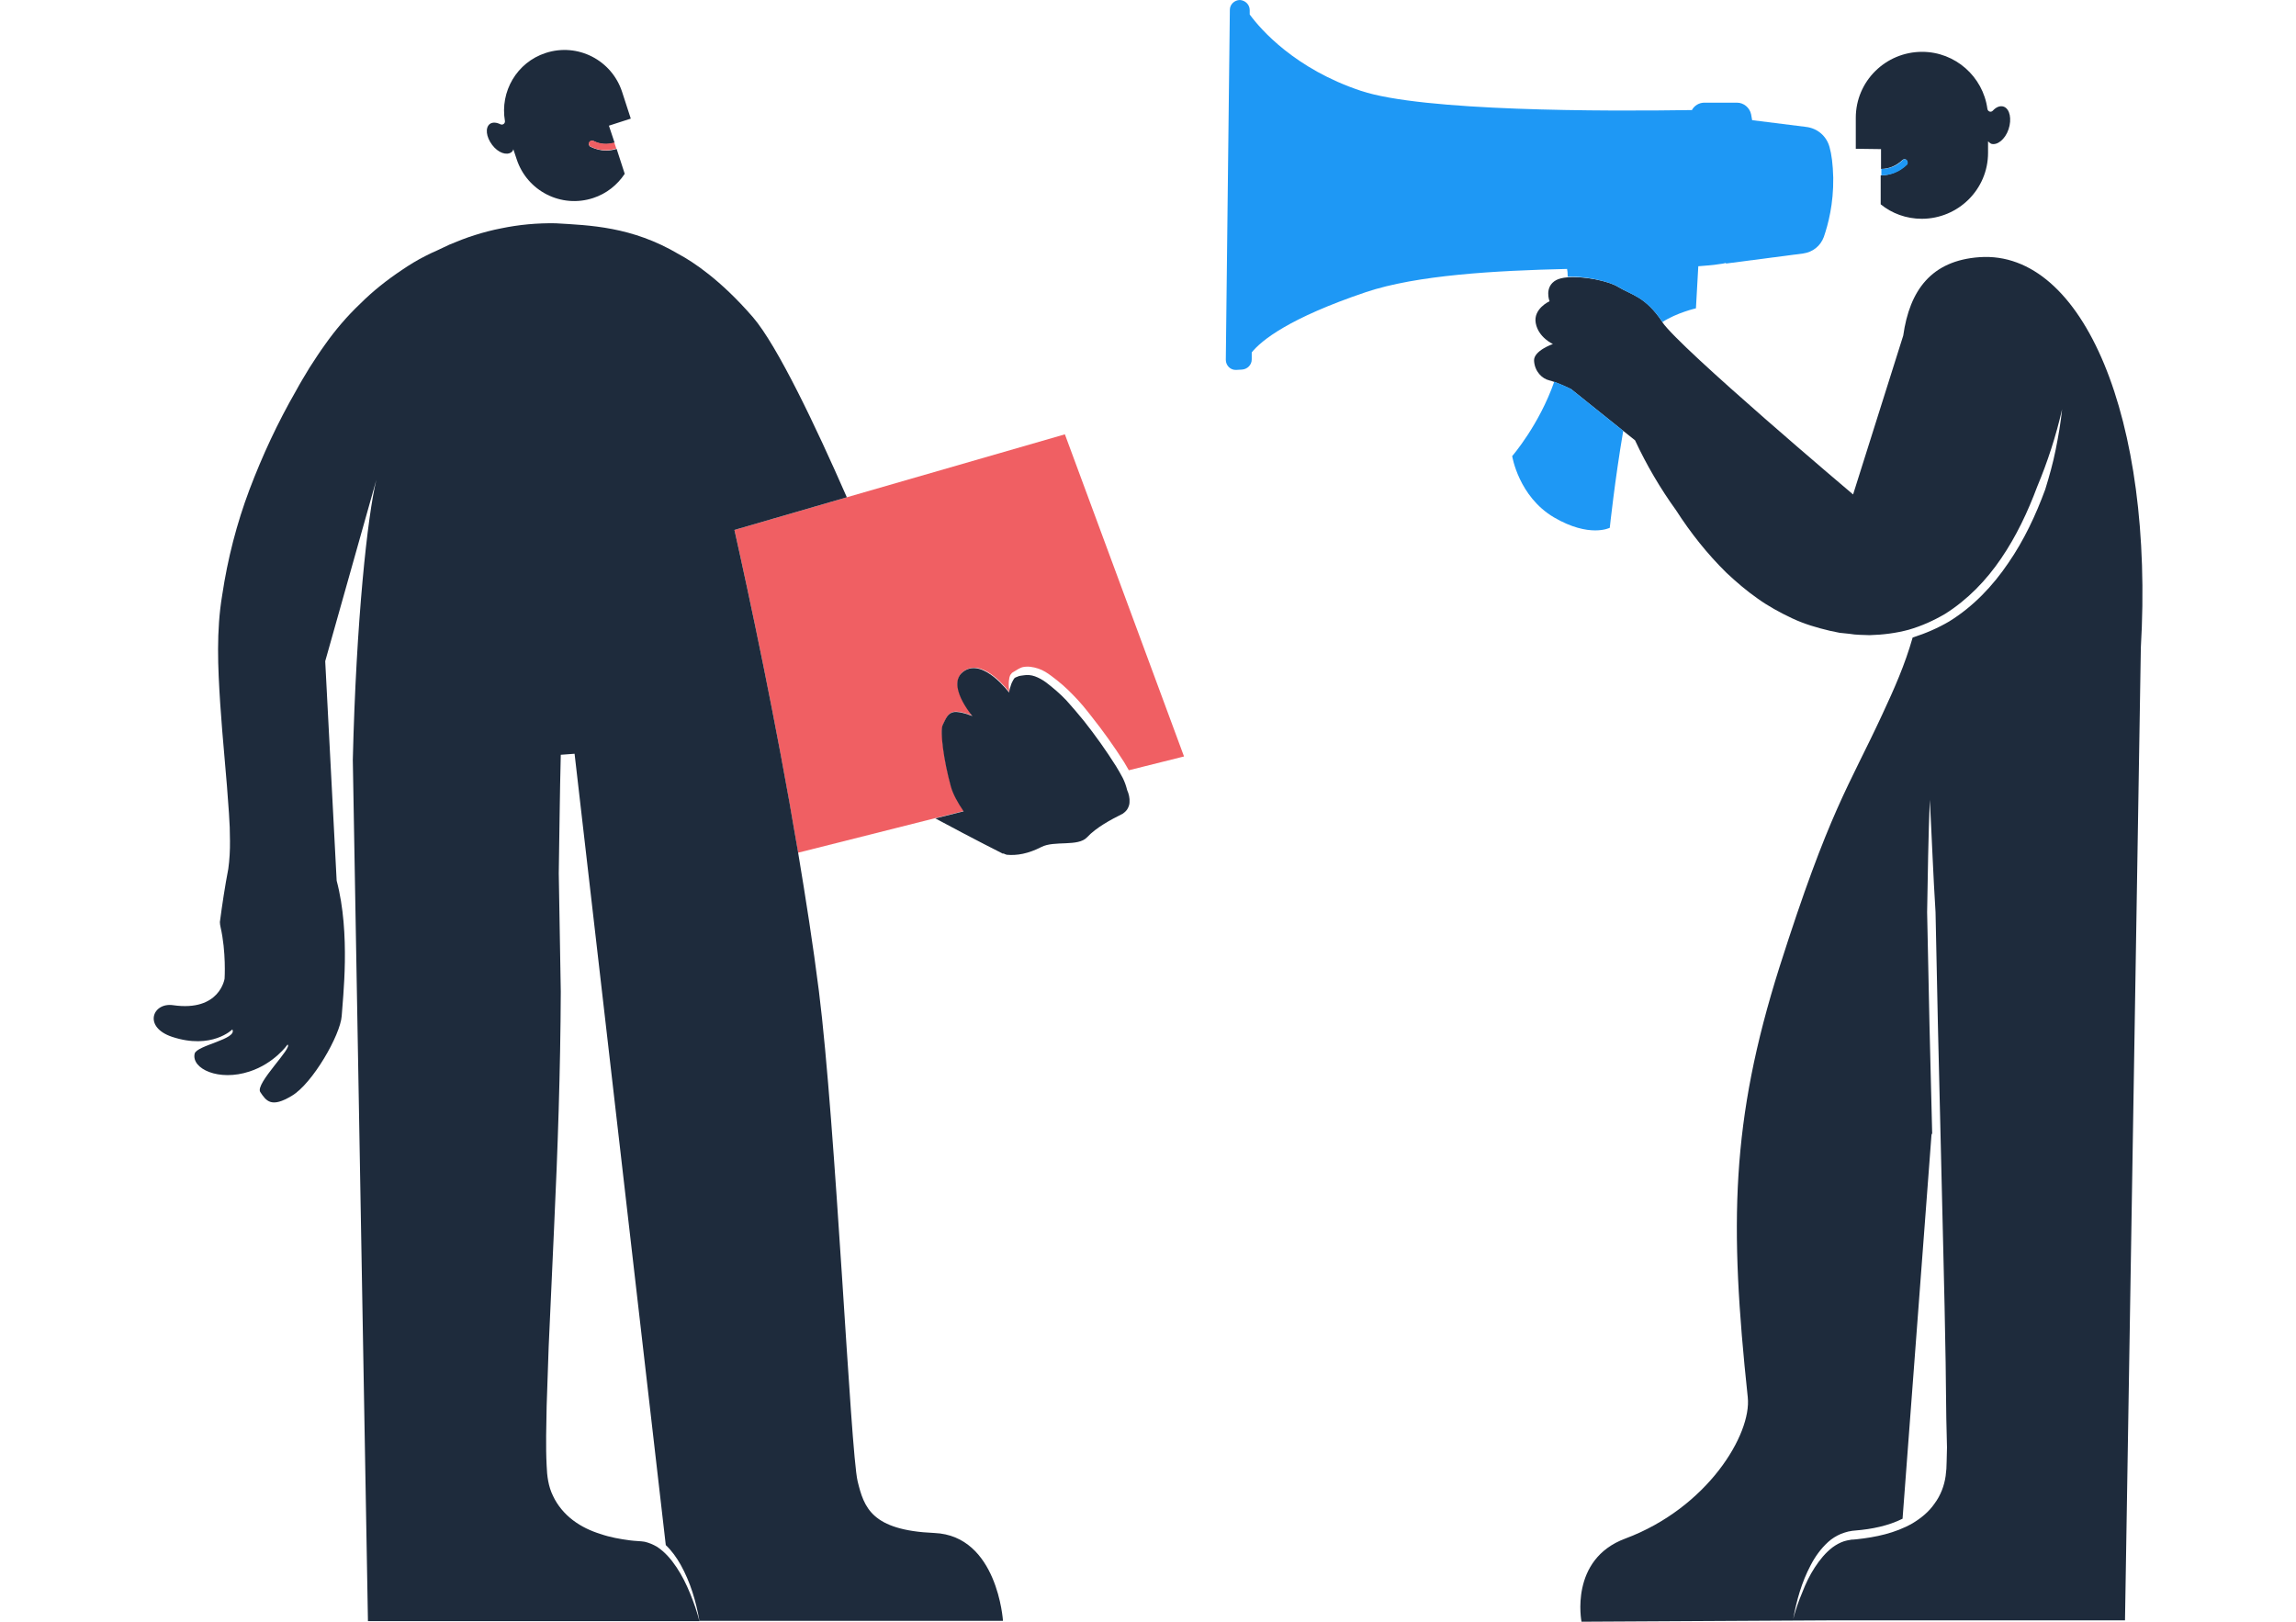 <svg width="1195" height="844" viewBox="0 0 1195 844" fill="none" xmlns="http://www.w3.org/2000/svg">
<path d="M1030.34 133.836C1005.11 135.588 993.904 151.178 990.576 174.652L964.479 257.335C964.479 257.335 874.451 181.309 865.168 167.645C865.168 167.645 865.168 167.645 865.168 167.469C856.235 154.156 849.404 153.631 842.398 149.427C837.143 146.098 824.182 143.646 815.775 144.347C813.323 144.522 811.396 145.047 809.995 145.748C803.514 149.251 806.492 156.784 806.492 156.784C806.492 156.784 797.909 160.637 799.31 168.17C800.712 175.703 808.243 179.031 808.243 179.031C808.243 179.031 798.084 182.535 798.435 187.79C798.785 193.396 802.638 197.074 806.316 197.95C807.192 198.125 808.068 198.475 809.119 198.826C812.972 200.227 817.701 202.505 817.701 202.505L845.025 224.402L850.98 229.132C856.935 241.92 864.117 254.182 872.349 265.568C879.88 277.305 888.638 288.341 898.622 298.151C903.701 302.881 908.956 307.436 914.736 311.465C920.34 315.494 926.471 318.822 932.776 321.8C939.082 324.778 945.738 326.705 952.393 328.282L957.473 329.332C959.224 329.507 960.976 329.683 962.552 329.858C963.428 330.033 964.304 330.033 965.179 330.208L967.807 330.383C969.558 330.383 971.31 330.559 973.061 330.559C979.892 330.384 986.898 329.507 993.379 327.756C1000.03 325.829 1006.34 323.026 1012.3 319.523C1024.03 312.166 1033.84 302.005 1041.55 290.619C1049.43 279.057 1055.38 266.444 1060.29 253.306C1065.72 240.343 1070.1 226.854 1073.25 213.015C1072.55 220.022 1071.32 227.029 1069.92 234.036C1068.52 241.043 1066.59 247.876 1064.49 254.708C1059.59 268.021 1053.46 281.159 1045.22 293.071C1037.17 304.983 1027.01 315.669 1014.57 323.376C1008.62 326.88 1002.14 329.683 995.481 331.785C991.452 345.975 985.847 358.587 979.717 371.725C962.202 409.563 952.218 421.476 926.12 503.458C900.899 583.338 900.023 636.942 909.656 727.158C911.758 746.427 888.638 784.791 845.901 800.732C816.65 811.593 823.131 844 823.131 844L951.167 843.3H1106L1114.23 338.091C1114.23 337.916 1114.23 337.741 1114.23 337.39C1121.24 217.92 1084.28 130.157 1030.34 133.836ZM1013.35 753.259L1013.17 760.616C1013.17 763.069 1013 765.696 1012.65 768.149C1011.94 773.229 1010.02 778.309 1006.87 782.513C1003.89 786.893 999.684 790.221 995.306 792.849C986.373 797.929 976.214 800.031 966.405 801.082L964.479 801.258C963.778 801.258 963.428 801.257 962.902 801.432C961.852 801.607 960.801 801.783 959.75 802.134C957.648 802.834 955.721 803.885 953.794 805.286C950.116 808.089 947.139 811.768 944.511 815.797C941.884 819.826 939.782 824.205 938.031 828.76C936.104 833.314 934.528 837.869 933.302 842.599C935.053 832.964 937.681 823.504 942.41 814.57C944.687 810.191 947.664 805.987 951.518 802.483C953.444 800.732 955.721 799.33 958.173 798.279C959.399 797.754 960.801 797.403 962.027 797.053C962.727 796.878 963.428 796.878 963.953 796.703L965.705 796.528C974.287 795.827 982.87 794.075 990.226 790.396L1005.29 590.52C1005.29 590.52 1005.46 590.345 1005.64 589.82L1004.24 533.412C1003.89 513.793 1003.36 494.348 1003.01 474.728L1003.54 445.474C1003.71 435.665 1004.06 425.854 1004.41 416.22C1005.46 435.839 1006.16 455.284 1007.39 474.728L1008.62 533.238L1011.42 650.431C1011.94 670.05 1012.3 689.495 1012.65 709.115C1012.82 718.925 1012.82 728.734 1013 738.369L1013.35 753.259Z" fill="#1E2B3C"/>
<path d="M979.019 77.602V87.938C983.223 87.938 987.076 86.186 990.054 83.383C990.754 82.682 991.805 82.682 992.331 83.383C993.031 84.084 993.031 85.135 992.331 85.661C988.653 89.164 983.923 91.266 978.844 91.266V106.331C984.624 111.061 992.156 113.863 1000.21 113.863C1019.13 113.863 1034.72 98.624 1034.72 79.529V73.573C1035.24 74.098 1035.77 74.449 1036.29 74.799C1039.45 75.85 1043.65 72.522 1045.4 67.267C1047.15 62.012 1046.1 56.756 1042.95 55.53C1041.02 54.829 1038.92 55.706 1037.17 57.632C1036.12 58.684 1034.54 57.983 1034.37 56.581C1032.09 39.939 1017.73 26.977 1000.39 26.977C981.471 26.977 965.883 42.216 965.883 61.31V77.427L979.019 77.602Z" fill="#1E2B3C"/>
<path d="M992.507 83.385C991.806 82.684 990.755 82.684 990.23 83.385C987.252 86.363 983.399 87.94 979.195 87.94V91.268C984.275 91.268 989.004 89.341 992.682 85.663C993.032 85.137 993.032 84.086 992.507 83.385Z" fill="#1E98F5"/>
<path d="M808.941 198.65C801.059 221.248 787.047 237.364 787.047 237.364C787.047 237.364 790.375 258.385 808.766 269.246C827.332 280.107 837.841 274.677 837.841 274.677C837.841 274.677 840.468 249.801 844.847 224.225L817.523 202.328C817.523 202.328 812.794 200.052 808.941 198.65Z" fill="#1E98F5"/>
<path d="M842.402 149.426C849.233 153.63 856.239 154.33 865.172 167.469C865.172 167.469 865.172 167.469 865.172 167.644C872.704 162.739 882.687 160.462 882.687 160.462L883.913 138.565C887.767 138.214 891.445 138.039 894.422 137.513C895.824 137.338 897.225 137.163 898.276 136.813V137.164L938.561 131.908C943.465 131.208 947.494 128.055 949.245 123.325C951.522 116.668 954.325 106.157 954.149 92.494C953.974 85.487 953.274 80.231 952.223 76.552C950.646 70.772 945.917 66.743 939.962 66.042L911.938 62.538L911.412 59.56C910.712 56.056 907.559 53.429 904.056 53.429H887.066C884.264 53.429 881.812 55.006 880.586 57.283C835.221 57.984 740.464 57.983 708.411 47.298C674.081 35.911 656.041 15.241 650.436 7.533V5.255C650.436 2.452 648.159 0.175 645.356 0C642.554 0 640.102 2.278 640.102 5.081L638 187.264C638 190.242 640.452 192.695 643.43 192.519L646.407 192.344C649.21 192.169 651.487 189.892 651.487 187.089V183.41C656.566 177.104 670.929 165.542 710.863 152.054C737.486 143.12 778.122 140.842 815.604 139.967C815.779 140.667 815.954 142.068 815.954 143.995C824.187 143.645 836.973 146.098 842.402 149.426Z" fill="#1E98F5"/>
<path d="M266.125 79.249C266.65 78.898 267 78.372 267.176 77.671L268.927 82.927C274.357 99.393 292.047 108.502 308.687 103.072C315.693 100.795 321.298 96.24 325.151 90.46L320.947 77.497C319.196 78.022 317.444 78.373 315.518 78.373C312.715 78.373 310.088 77.672 307.461 76.445C306.585 76.095 306.235 75.044 306.76 74.168C307.11 73.292 308.161 72.942 309.037 73.467C312.365 75.219 316.218 75.394 319.896 74.343L316.919 65.409L328.304 61.731L323.75 47.717C318.32 31.25 300.63 22.141 283.99 27.572C268.927 32.477 260.17 47.716 262.797 62.957C262.972 64.183 261.746 65.234 260.52 64.708C258.418 63.657 256.316 63.482 254.915 64.533C252.463 66.46 252.988 71.19 256.141 75.394C259.294 79.599 263.673 81 266.125 79.249Z" fill="#1E2B3C"/>
<path d="M308.86 73.29C307.984 72.939 307.108 73.29 306.583 73.991C306.232 74.867 306.583 75.742 307.283 76.268C309.735 77.494 312.538 78.194 315.34 78.194C317.092 78.194 319.019 77.844 320.77 77.319L319.719 74.165C316.041 75.216 312.363 75.041 308.86 73.29Z" fill="#F05F63"/>
<path d="M554.245 226.043L440.747 258.801L382.246 275.793C389.602 308.726 403.79 374.417 415.35 443.787L486.987 425.744L501.7 422.065C498.547 417.51 496.095 412.956 495.044 409.102C491.366 395.964 489.264 380.023 490.84 377.045C492.417 374.067 493.468 370.914 496.62 370.388C499.773 369.863 506.254 372.49 506.254 372.49C506.254 372.49 491.891 355.674 502.05 349.017C512.209 342.36 525.345 360.228 525.345 360.228C524.995 357.776 524.82 355.323 525.345 352.695C525.52 351.994 525.696 351.294 526.396 350.593C526.571 350.243 527.097 349.893 527.447 349.718L528.323 349.192C529.374 348.491 530.6 347.791 532.001 347.265C534.803 346.565 537.781 347.09 540.408 347.966C543.036 348.842 545.137 350.243 547.239 351.819C551.268 354.797 554.946 357.951 558.449 361.629C561.952 365.133 565.105 368.986 568.082 372.84C574.213 380.548 579.818 388.431 585.072 396.664C585.948 398.066 586.648 399.467 587.524 400.869L616.249 393.687L554.245 226.043Z" fill="#F05F63"/>
<path d="M587.003 420.665C587.529 419.614 587.879 418.563 587.879 417.512C588.054 415.409 587.529 413.133 586.653 411.206C586.128 409.104 585.427 407.001 584.376 404.899C583.325 402.797 582.099 400.87 580.873 398.768C575.794 390.71 570.189 382.827 564.234 375.295C561.256 371.616 558.103 367.937 554.951 364.433C551.798 361.105 548.12 357.952 544.441 355.149C542.515 353.748 540.588 352.697 538.661 351.996C536.735 351.295 534.633 351.12 532.706 351.471C531.655 351.646 530.604 351.646 529.553 352.171L528.678 352.522C528.503 352.697 528.503 352.521 528.327 352.696C527.977 352.872 527.802 353.222 527.452 353.748C526.926 354.623 526.401 355.675 526.05 356.901C525.7 357.952 525.35 359.179 525.175 360.405C525.175 360.405 511.863 342.536 501.879 349.193C491.721 355.85 506.083 372.667 506.083 372.667C506.083 372.667 499.778 370.039 496.45 370.565C493.297 371.09 492.246 374.068 490.67 377.221C489.093 380.374 491.195 395.965 494.873 409.279C495.924 413.133 498.376 417.687 501.529 422.242L486.816 425.921C507.309 436.957 522.022 444.314 522.022 444.314L522.197 444.139C522.898 444.489 523.423 444.664 523.949 444.839C529.203 445.365 535.158 444.314 541.989 440.811C548.82 437.307 561.081 440.811 565.81 435.731C570.539 430.65 578.071 426.621 584.376 423.468C585.602 422.592 586.478 421.716 587.003 420.665Z" fill="#1E2B3C"/>
<path d="M190.34 395.725C191.04 406.235 191.916 416.22 192.617 424.979C192.617 424.453 192.617 423.928 192.617 423.402C191.916 414.118 191.04 404.834 190.34 395.725Z" fill="#1E2B3C"/>
<path d="M263.377 527.106L261.625 395.549C260.574 434.963 260.924 479.809 263.377 527.106Z" fill="#1E2B3C"/>
<path d="M382.249 275.793L440.749 258.802C424.635 222.015 404.668 179.972 391.882 165.082C374.892 145.463 360.53 136.178 353.348 132.324C328.827 117.784 306.758 117.259 289.243 116.207C279.61 116.032 270.151 116.908 260.868 118.835C256.314 119.711 251.585 120.937 247.206 122.339C242.652 123.74 238.274 125.492 234.07 127.244C231.968 128.295 229.866 129.17 227.765 130.222C225.663 131.097 223.561 132.149 221.459 133.2C217.255 135.302 213.227 137.755 209.374 140.382C201.492 145.638 194.135 151.419 187.48 158.075C180.649 164.557 174.518 171.738 169.089 179.446C166.286 183.3 163.834 187.154 161.207 191.183C158.755 195.212 156.303 199.242 154.026 203.446C149.296 211.679 144.918 220.087 140.889 228.671C136.861 237.255 133.182 246.013 129.855 254.772C123.199 272.465 118.47 290.859 115.667 309.603C112.515 328.347 113.39 347.265 114.616 366.184C115.842 385.103 117.944 404.198 119.17 423.292C119.521 428.022 119.696 432.926 119.696 437.656C119.696 440.108 119.696 442.561 119.521 445.014C119.345 447.466 119.17 449.919 118.82 452.196C117.068 461.305 115.667 470.589 114.441 479.874C114.441 480.749 114.616 481.625 114.792 482.501C117.769 495.464 116.893 509.304 116.893 509.304C116.893 509.304 114.441 526.646 90.095 523.142C79.411 521.566 74.331 534.529 89.57 539.609C110.238 546.441 120.922 535.755 120.922 535.755C123.724 540.835 102.356 543.988 101.305 548.368C99.553 556.251 113.916 562.907 129.855 557.652C142.816 553.447 149.647 543.638 149.647 543.638C152.624 545.039 132.657 563.958 135.459 568.338C138.612 573.067 141.239 576.746 151.924 570.265C162.608 563.958 177.146 538.733 177.846 528.748C178.372 519.814 182.575 486.005 175.219 458.327L169.264 344.112L195.887 249.692C191.333 268.086 185.378 322.741 183.626 395.439L191.508 843.715H364.033C362.807 838.81 361.055 833.905 359.129 829.175C357.202 824.445 354.925 819.891 352.122 815.687C349.32 811.483 345.992 807.629 341.964 805.001C339.862 803.775 337.76 802.899 335.483 802.373C333.381 802.023 330.579 802.023 327.951 801.673C322.697 800.972 317.618 800.096 312.538 798.345C307.459 796.768 302.554 794.491 298.176 791.162C293.797 787.834 290.119 783.454 287.842 778.549C285.39 773.644 284.689 768.039 284.514 762.783C283.988 752.448 284.339 742.113 284.514 731.778C284.864 721.442 285.214 711.107 285.565 700.946L288.367 639.284C290.294 598.293 291.695 557.127 291.87 516.135L290.819 454.473C291.17 433.977 291.345 413.307 291.87 392.811L299.051 392.285L346.518 804.125C349.67 807.103 352.122 810.606 354.224 814.285C359.304 823.394 362.281 833.379 364.033 843.54H522.02C522.02 843.54 519.217 799.22 486.289 797.819C453.535 796.417 449.682 784.505 446.354 770.842C442.676 755.426 434.969 585.154 426.212 515.785C423.234 492.136 419.381 467.612 415.352 443.437C403.792 374.418 389.605 308.726 382.249 275.793Z" fill="#1E2B3C"/>
</svg>